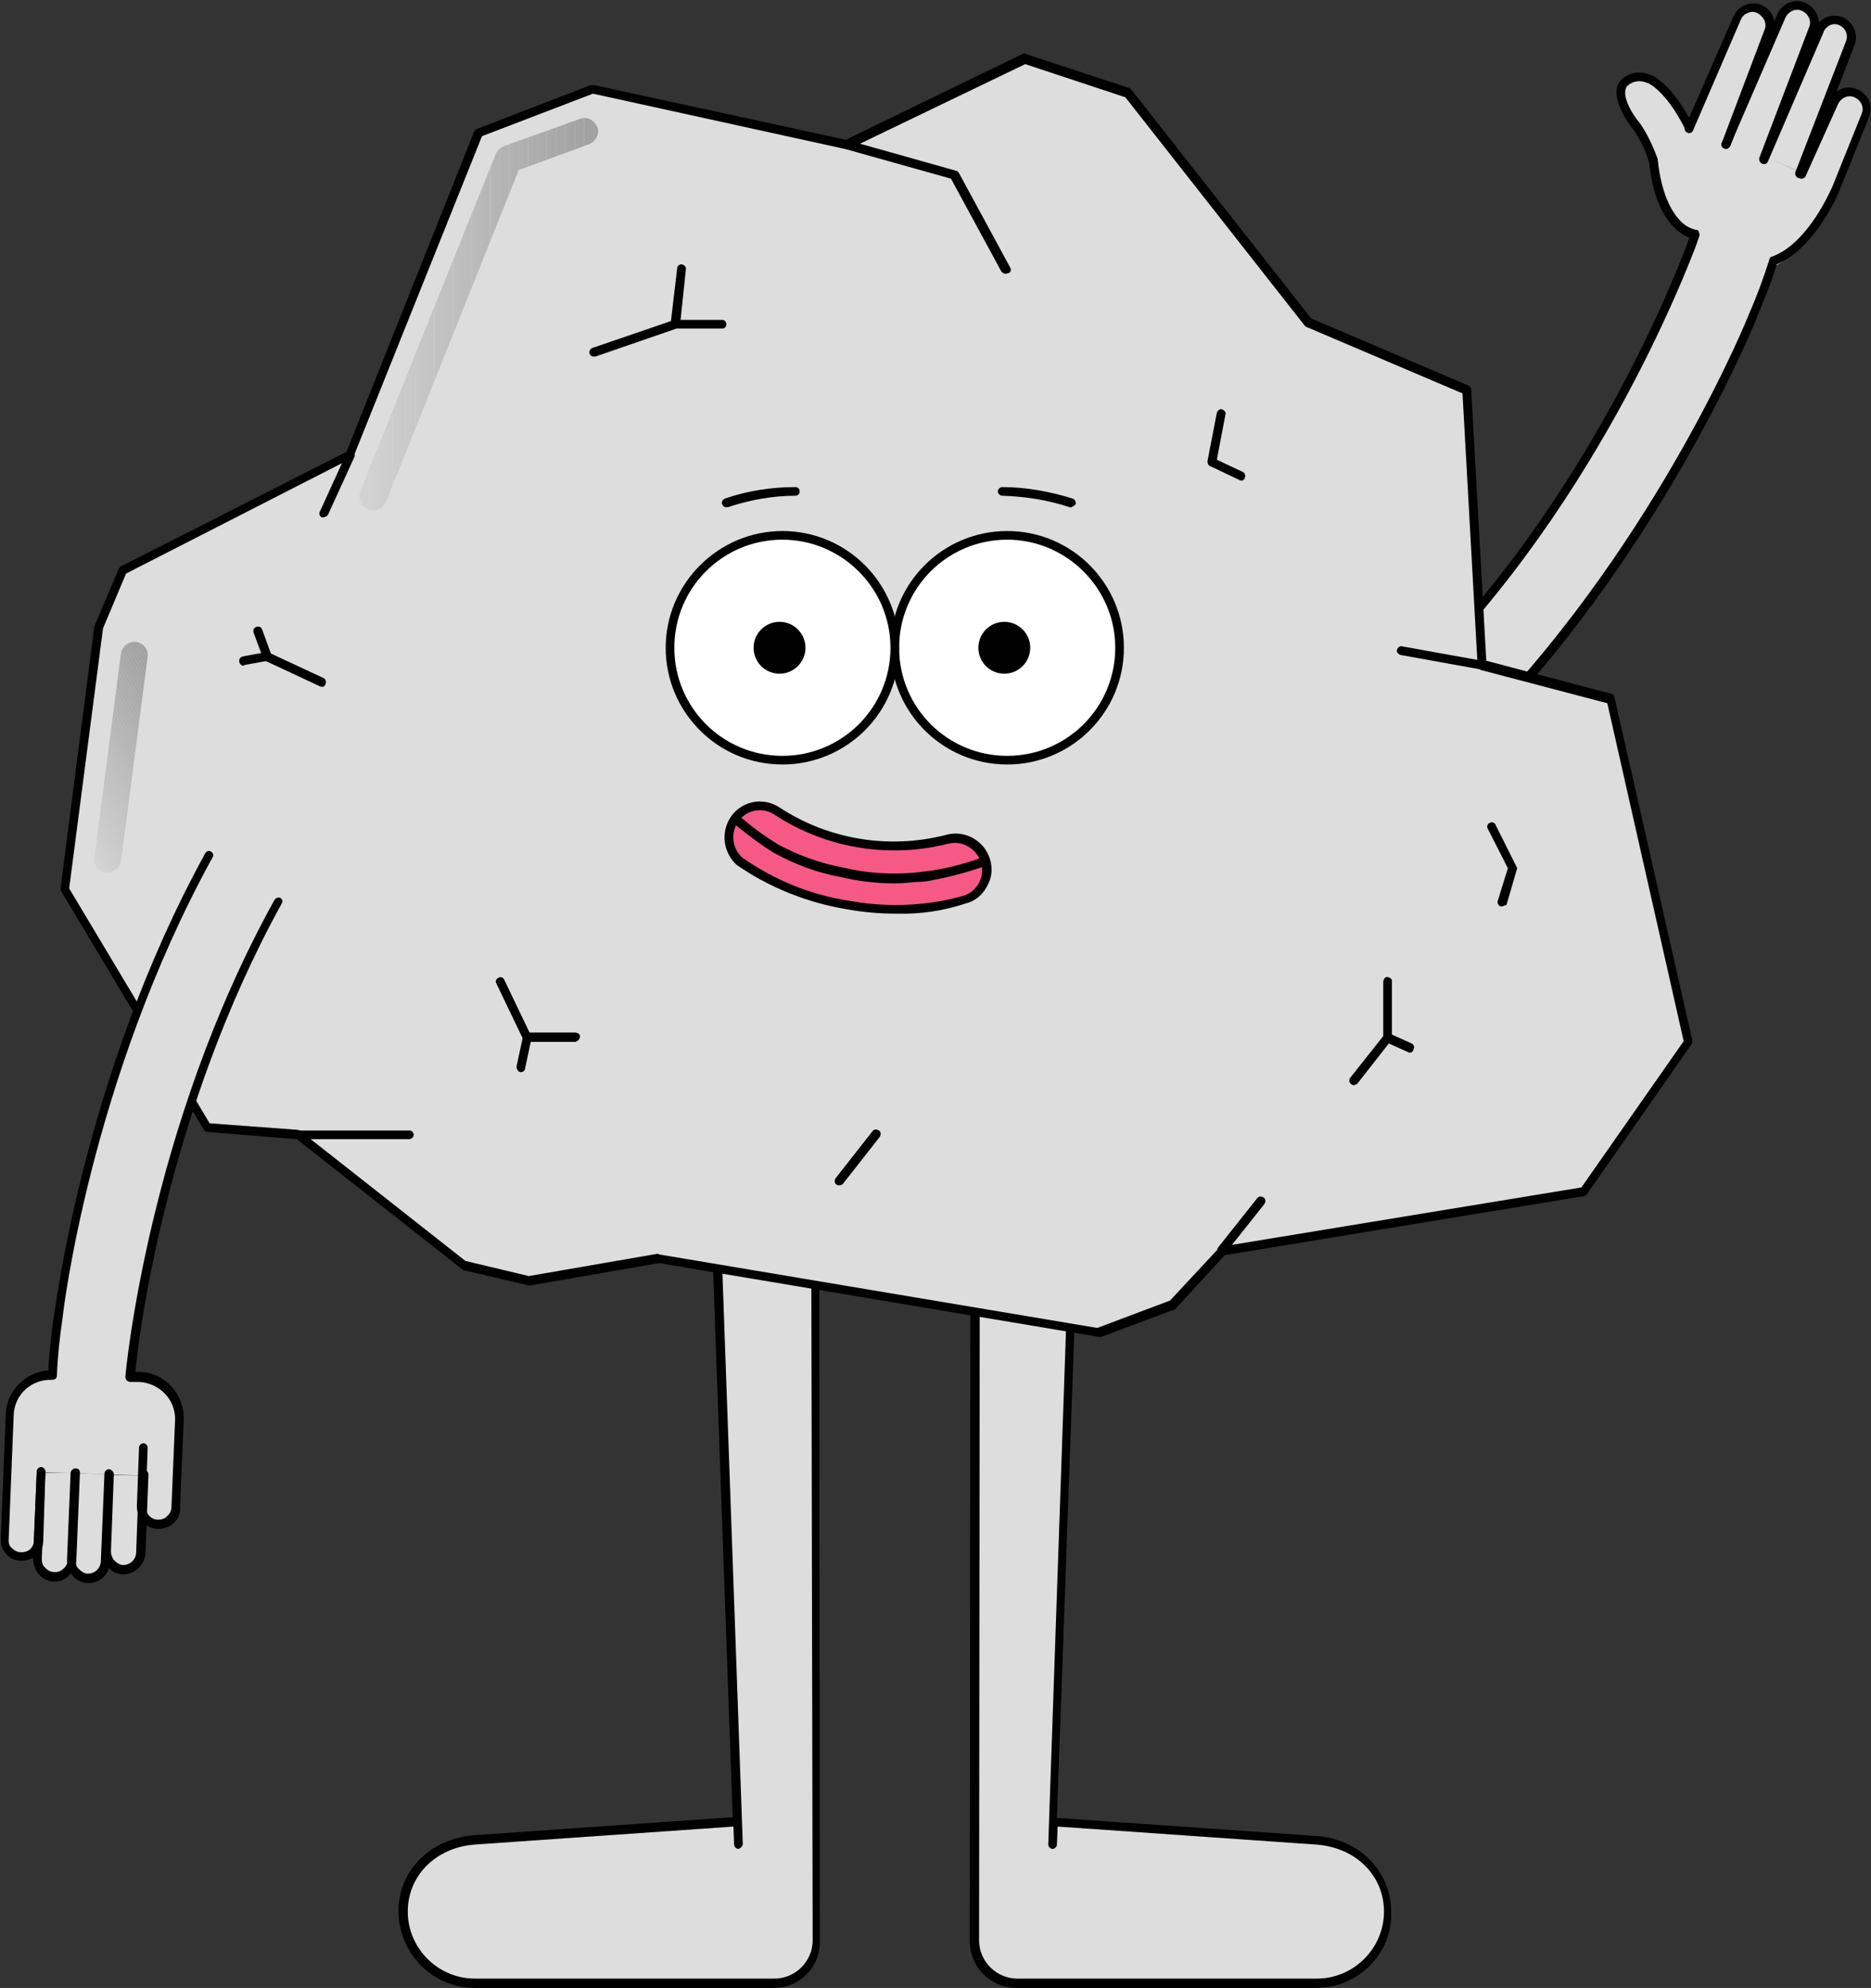 <?xml version="1.0" encoding="utf-8"?>
<!-- Generator: Adobe Illustrator 25.0.1, SVG Export Plug-In . SVG Version: 6.00 Build 0)  -->
<svg version="1.1" id="Layer_1" xmlns="http://www.w3.org/2000/svg" xmlns:xlink="http://www.w3.org/1999/xlink" x="0px" y="0px"
	 viewBox="0 0 259.7 275.9" style="enable-background:new 0 0 259.7 275.9;" xml:space="preserve">
<rect x="0" y="0" width="259.7" height="275.9" fill="#333333" stroke="none"/>
<style type="text/css">
	.st0{fill:#DDDDDD;}
	.st1{clip-path:url(#SVGID_2_);}
	.st2{fill:#D3D3D3;}
	.st3{fill:#D2D2D2;}
	.st4{fill:#D1D1D1;}
	.st5{fill:#D0D0D0;}
	.st6{fill:#CFCFCF;}
	.st7{fill:#CECECE;}
	.st8{fill:#CDCDCD;}
	.st9{fill:#CCCCCC;}
	.st10{fill:#CBCBCB;}
	.st11{fill:#CACACA;}
	.st12{fill:#C9C9C9;}
	.st13{fill:#C8C8C8;}
	.st14{fill:#C7C7C7;}
	.st15{fill:#C6C6C6;}
	.st16{fill:#C5C5C5;}
	.st17{fill:#C4C4C4;}
	.st18{fill:#C3C3C3;}
	.st19{fill:#C2C2C2;}
	.st20{fill:#C1C1C1;}
	.st21{fill:#C0C0C0;}
	.st22{fill:#BFBFBF;}
	.st23{fill:#BEBEBE;}
	.st24{fill:#BDBDBD;}
	.st25{fill:#BCBCBC;}
	.st26{fill:#BBBBBB;}
	.st27{fill:#BABABA;}
	.st28{fill:#B8B8B8;}
	.st29{fill:#B7B7B7;}
	.st30{fill:#B6B6B6;}
	.st31{fill:#B5B5B5;}
	.st32{fill:#B4B4B4;}
	.st33{fill:#B3B3B3;}
	.st34{fill:#B2B2B2;}
	.st35{fill:#B1B1B1;}
	.st36{fill:#B0B0B0;}
	.st37{fill:#AFAFAF;}
	.st38{fill:#AEAEAE;}
	.st39{fill:#ADADAD;}
	.st40{fill:#ACACAC;}
	.st41{fill:#ABABAB;}
	.st42{fill:#AAAAAA;}
	.st43{fill:#A9A9A9;}
	.st44{fill:#A8A8A8;}
	.st45{fill:#A7A7A7;}
	.st46{fill:#A6A6A6;}
	.st47{fill:#A5A5A5;}
	.st48{fill:#A4A4A4;}
	.st49{fill:#A3A3A3;}
	.st50{fill:#A2A2A2;}
	.st51{fill:#A1A1A1;}
	.st52{fill:#A0A0A0;}
	.st53{clip-path:url(#SVGID_4_);}
	.st54{fill:#FFFFFF;}
	.st55{fill:#F75987;}
</style>
<g id="Layer_2_1_">
	<g id="Illustration">
		<path class="st0" d="M146,256l3.1-87.6h-13.8l-0.1,101c0,3.3,2.6,5.9,5.9,5.9h41.6c5.5,0,9.9-4.4,9.9-9.9l0,0l0,0
			c0-5.5-4.4-9.5-9.9-9.9l-36-2.5"/>
		<path d="M182.7,275.9h-41.6c-3.6,0-6.5-2.9-6.5-6.5l0.1-101c0-0.3,0.3-0.6,0.6-0.6h13.8c0.2,0,0.3,0.1,0.4,0.2
			c0.1,0.1,0.2,0.3,0.2,0.5l-3,83.8l35.9,2.5c6.1,0.4,10.5,4.9,10.5,10.6C193.3,271.1,188.5,275.9,182.7,275.9
			C182.7,275.9,182.7,275.9,182.7,275.9z M136,169l-0.1,100.3c0,2.9,2.4,5.3,5.3,5.3h41.6c5.1,0,9.3-4.2,9.3-9.3
			c0-5-3.9-8.9-9.4-9.3l-35.9-2.5l-0.1,2.5c0,0.3-0.3,0.6-0.6,0.6c0,0,0,0,0,0c-0.3,0-0.6-0.3-0.6-0.6l3-86.9H136z"/>
		<path class="st0" d="M102.5,256l-3.1-87.6h13.8l0.1,101c0,3.3-2.6,5.9-5.9,5.9H65.9c-5.5,0-9.9-4.4-9.9-9.9l0,0
			c0-5.5,4.4-9.5,9.9-9.9l36-2.5"/>
		<path d="M107.4,275.9H65.9c-5.8,0-10.5-4.7-10.6-10.6c0-5.7,4.4-10.1,10.5-10.6l35.9-2.5l-3-83.8c0-0.2,0.1-0.3,0.2-0.5
			c0.1-0.1,0.3-0.2,0.4-0.2h13.8c0.3,0,0.6,0.3,0.6,0.6l0.1,101C113.9,273,111,275.9,107.4,275.9z M101.8,253.5L65.9,256
			c-5.4,0.4-9.3,4.3-9.3,9.3c0,5.1,4.2,9.3,9.3,9.3h41.6c2.9,0,5.3-2.4,5.3-5.3L112.6,169H100l3.1,86.9c0,0.3-0.3,0.6-0.6,0.7
			c-0.3,0-0.6-0.3-0.6-0.6c0,0,0,0,0,0L101.8,253.5z"/>
		<path class="st0" d="M235.6,33.5L235.6,33.5c0.1,0-11.8,32.6-37.6,59l7.6,9.3c25.4-26,37.7-57.3,37.7-57.3c1.1-2.5,2-5.1,2.9-7.7
			l0,0"/>
		<path class="st0" d="M249.8,23.8l4.5-9.8c0.5-1.2,1.9-1.8,3.1-1.3l0,0c1.2,0.5,1.8,1.9,1.3,3.1l-4.1,10c0,0-4.1,10.2-9.1,11.4H241
			l-5-2.2l-0.7-2.4c0,0-4.3-0.1-5.6-10.7c-0.5-1.6-1.3-3.2-2.2-4.6c-1.2-1.5-3.1-4.6-1.7-6c0.9-0.8,2.2-1,3.3-0.5
			c0,0,2.7,0.9,5.5,6.6"/>
		<path class="st0" d="M234.5,17.5l6.6-15c0.5-1.2,1.9-1.8,3.1-1.3l0,0c1.2,0.5,1.8,1.9,1.3,3.1l-5.9,15.3"/>
		<path class="st0" d="M239.6,19.6l7.6-17.5c0.5-1.2,1.9-1.8,3.1-1.3l0,0c1.2,0.5,1.8,1.9,1.3,3.1l-6.9,17.8"/>
		<path class="st0" d="M244.7,21.7l7.6-17.5c0.5-1.2,1.8-1.8,3-1.3c0,0,0,0,0,0l0,0c1.1,0.5,1.7,1.8,1.2,3l-6.9,17.8"/>
		<path d="M198.6,92.5c-0.2,0-0.3-0.1-0.4-0.2c-0.2-0.2-0.2-0.6,0-0.9c23.1-23.9,34.6-53.7,36.3-58.4c-1.5-0.6-4.8-2.7-5.6-10.5
			c-0.5-1.6-1.2-3.1-2.1-4.4c-0.4-0.5-3.8-4.8-1.8-7c1.1-1.1,2.7-1.3,4.1-0.7c0.4,0.1,3.1,1.4,5.9,7c0.2,0.3,0,0.7-0.3,0.8
			c-0.3,0.2-0.7,0-0.8-0.3c-2.7-5.4-5.2-6.4-5.2-6.4h-0.1c-0.9-0.4-1.9-0.3-2.7,0.4c-1,1.1,0.5,3.8,1.8,5.3c1,1.5,1.8,3.2,2.4,4.9
			c0,0,0,0.1,0,0.1c0.5,4.7,1.9,7.1,3,8.3c0.6,0.7,1.4,1.2,2.3,1.4c0.2,0,0.4,0.1,0.4,0.3c0.1,0.2,0.1,0.4,0.1,0.5
			c-0.1,0.3-11.6,33.4-36.8,59.5C198.9,92.4,198.8,92.5,198.6,92.5z"/>
		<path d="M239.6,20.6c-0.1,0-0.1,0-0.2,0c-0.3-0.1-0.5-0.5-0.4-0.8c0,0,0,0,0,0l5.9-15.6c0.2-0.4,0.2-0.9,0-1.4
			c-0.2-0.4-0.6-0.8-1-1c-0.4-0.2-0.9-0.2-1.3,0c-0.5,0.2-0.8,0.5-1,1L235,18.1c-0.1,0.3-0.5,0.5-0.8,0.3c0,0,0,0,0,0
			c-0.3-0.1-0.5-0.5-0.3-0.8l6.7-15.3c0.3-0.7,0.9-1.3,1.6-1.6c0.7-0.3,1.6-0.3,2.3,0c0.7,0.3,1.3,0.9,1.6,1.6
			c0.3,0.7,0.3,1.6,0,2.3l-5.9,15.6C240.1,20.4,239.9,20.6,239.6,20.6z"/>
		<path d="M244.8,22.7c-0.1,0-0.1,0-0.2,0c-0.3-0.1-0.5-0.5-0.4-0.8c0,0,0,0,0,0l6.9-18.1c0.4-0.9-0.1-1.9-1-2.3s-1.9,0.1-2.3,1
			l-7.7,17.8c-0.1,0.3-0.5,0.5-0.8,0.3c0,0,0,0,0,0c-0.3-0.1-0.5-0.5-0.3-0.8c0,0,0,0,0,0l7.7-17.8c0.6-1.5,2.4-2.3,3.9-1.6
			s2.3,2.4,1.6,3.9l-6.9,18.1C245.3,22.5,245,22.7,244.8,22.7z"/>
		<path d="M249.8,24.7c-0.1,0-0.1,0-0.2,0c-0.3-0.1-0.5-0.5-0.4-0.8c0,0,0,0,0,0l7-18.1c0.4-0.9,0-1.9-0.9-2.3
			c-0.4-0.2-0.9-0.2-1.3,0c-0.4,0.2-0.8,0.6-0.9,1l-7.7,17.9c-0.1,0.3-0.5,0.5-0.8,0.3c-0.3-0.1-0.5-0.5-0.3-0.8l0,0L251.9,4
			c0.3-0.7,0.9-1.3,1.6-1.6c0.7-0.3,1.5-0.3,2.3,0c1.5,0.7,2.2,2.4,1.6,3.9l-7,18.1C250.2,24.6,250,24.7,249.8,24.7z"/>
		<path d="M206.5,100.8c-0.2,0-0.3-0.1-0.4-0.2c-0.2-0.2-0.2-0.6,0-0.9c0,0,0,0,0,0c24.4-25.5,36.6-55.9,36.7-56.2
			c1.1-2.5,2-5,2.8-7.5c0-0.2,0.2-0.4,0.4-0.4c5.1-1.9,8.2-9.5,8.3-9.6l4.1-10.2c0.4-0.9-0.1-1.9-1-2.3c-0.9-0.4-1.9,0.1-2.3,1
			l-4.5,10c-0.2,0.3-0.6,0.4-0.9,0.2c-0.3-0.2-0.4-0.5-0.3-0.7l4.5-10c0.6-1.5,2.4-2.3,3.9-1.6c1.5,0.6,2.3,2.4,1.6,3.9l0,0
			l-4.1,10.2c-0.1,0.3-3.3,7.9-8.7,10.2c-0.6,2.3-2.7,7.2-2.8,7.5s-12.4,30.9-36.9,56.6C206.8,100.7,206.6,100.8,206.5,100.8z"/>
		<polygon class="st0" points="48.6,63 17,79.1 13.7,86.9 9,123.4 28.8,156.5 41.3,157.4 64.4,175.7 73.4,177.8 91.4,174.7 
			152.4,184.9 162.7,180.9 169.6,173.5 219.7,165.3 234.2,144.5 223.4,96.9 205.6,92.2 203.5,54 181.5,44.6 156.5,12.7 142.2,8 
			117.5,20 82.2,12.3 66.4,18.4 		"/>
		<path d="M152.4,185.5h-0.1l-60.8-10.2l-17.9,3.1c-0.1,0-0.2,0-0.2,0l-9-2.1c-0.1,0-0.2-0.1-0.2-0.1l-23-18.1l-12.4-1
			c-0.2,0-0.4-0.1-0.5-0.3L8.5,123.7c-0.1-0.1-0.1-0.3-0.1-0.4l4.7-36.4c0-0.1,0-0.1,0.1-0.2l3.3-7.8c0.1-0.1,0.2-0.3,0.3-0.3
			l31.3-15.9l17.7-44.4c0.1-0.2,0.2-0.3,0.4-0.4L82,11.8c0.1,0,0.2,0,0.4,0l35,7.6l24.5-11.9c0.2-0.1,0.3-0.1,0.5,0l14.3,4.7
			c0.1,0,0.2,0.1,0.3,0.2l25,31.8l21.8,9.3c0.2,0.1,0.4,0.3,0.4,0.5l2.1,37.7l17.4,4.6c0.2,0.1,0.4,0.2,0.4,0.5l10.8,47.6
			c0,0.2,0,0.4-0.1,0.5l-14.5,20.8c-0.1,0.1-0.2,0.2-0.4,0.3l-49.9,8.2l-6.7,7.3c-0.1,0.1-0.1,0.1-0.2,0.2l-10.4,3.9
			C152.5,185.5,152.4,185.5,152.4,185.5z M91.5,174.1L91.5,174.1l60.8,10.2l10.1-3.8l6.8-7.3c0.1-0.1,0.2-0.2,0.4-0.2l49.9-8.2
			l14.2-20.3l-10.6-46.9l-17.5-4.6c-0.3-0.1-0.4-0.3-0.5-0.6l-2.1-37.8l-21.6-9.2c-0.1,0-0.2-0.1-0.3-0.2l-24.9-31.7l-13.9-4.6
			l-24.5,11.8c-0.1,0-0.3,0-0.4,0L82.3,13l-15.4,5.9L49.1,63.3c-0.1,0.1-0.2,0.3-0.3,0.3l-31.3,16l-3.2,7.6l-4.7,36.1l19.5,32.6
			l12.2,0.9c0.1,0,0.2,0.1,0.3,0.1l23,18.1l8.8,2.1l17.9-3.1L91.5,174.1z M48.6,63.1L48.6,63.1z"/>
		<path d="M139.6,38c-0.2,0-0.4-0.1-0.6-0.3l-7-12.9l-14.6-4.1c-0.3-0.1-0.5-0.4-0.4-0.8s0.4-0.5,0.8-0.4l14.9,4.2
			c0.2,0,0.3,0.2,0.4,0.3l7.1,13.1c0.2,0.3,0.1,0.7-0.2,0.8C139.8,37.9,139.7,38,139.6,38z"/>
		<path d="M44.9,71.8c-0.1,0-0.2,0-0.2,0c-0.3-0.1-0.5-0.5-0.3-0.8c0,0,0,0,0,0l3.7-8.1c0.1-0.3,0.5-0.5,0.8-0.3
			c0.3,0.1,0.4,0.5,0.3,0.8l-3.7,8.1C45.4,71.6,45.1,71.8,44.9,71.8z"/>
		<path d="M56.9,158.1H41.3c-0.3,0-0.6-0.4-0.5-0.7c0-0.3,0.3-0.5,0.5-0.5h15.6c0.3,0,0.6,0.4,0.5,0.7
			C57.4,157.8,57.2,158,56.9,158.1z"/>
		<path d="M169.6,174.1c-0.1,0-0.3-0.1-0.4-0.1c-0.3-0.2-0.3-0.6-0.1-0.9c0,0,0,0,0,0l5.4-6.8c0.2-0.3,0.6-0.3,0.9-0.1
			c0.3,0.2,0.3,0.6,0.1,0.9l-5.4,6.8C170,174,169.8,174.1,169.6,174.1z"/>
		<path d="M205.6,92.9h-0.1l-11.1-2c-0.3-0.1-0.6-0.4-0.5-0.7c0.1-0.3,0.4-0.6,0.7-0.5l11.1,2c0.3,0.1,0.6,0.4,0.5,0.7c0,0,0,0,0,0
			C206.2,92.6,205.9,92.9,205.6,92.9z"/>
		<path d="M44.6,95.3c-0.1,0-0.2,0-0.3-0.1l-7.5-3.5c-0.2-0.1-0.3-0.2-0.3-0.4l-1.3-3.5c-0.1-0.3,0-0.7,0.4-0.8
			c0.3-0.1,0.7,0,0.8,0.4l1.2,3.3l7.3,3.4c0.3,0.1,0.4,0.5,0.3,0.8C45.1,95.2,44.9,95.4,44.6,95.3z"/>
		<path d="M33.8,92.4c-0.3,0-0.6-0.3-0.6-0.7c0-0.3,0.2-0.5,0.5-0.6l3.3-0.6c0.3-0.1,0.7,0.2,0.7,0.5c0,0,0,0,0,0
			c0.1,0.3-0.2,0.7-0.5,0.7l-3.3,0.6L33.8,92.4z"/>
		<path d="M82.4,49.5c-0.3,0-0.6-0.3-0.6-0.6c0-0.3,0.2-0.5,0.4-0.6l11.4-3.9c0.1,0,0.1,0,0.2,0h6.5c0.3,0,0.6,0.4,0.5,0.7
			c0,0.3-0.3,0.5-0.5,0.5h-6.4l-11.3,3.9C82.5,49.4,82.5,49.5,82.4,49.5z"/>
		<path d="M93.7,45.5L93.7,45.5c-0.4,0-0.7-0.3-0.6-0.7c0,0,0,0,0,0l0.9-7.6c0-0.3,0.4-0.6,0.7-0.5s0.6,0.4,0.5,0.7L94.4,45
			C94.3,45.3,94,45.5,93.7,45.5z"/>
		<path d="M208.5,125.8c-0.1,0-0.1,0-0.2,0c-0.3-0.1-0.5-0.4-0.4-0.8c0,0,0,0,0,0l1.4-4.5l-2.8-5.5c-0.2-0.3,0-0.7,0.3-0.8
			c0,0,0,0,0,0c0.3-0.2,0.7,0,0.8,0.3l2.9,5.8c0.1,0.1,0.1,0.3,0,0.5l-1.4,4.8C209,125.6,208.7,125.7,208.5,125.8z"/>
		<path d="M187.9,150.6c-0.3,0-0.6-0.3-0.6-0.6c0-0.1,0-0.3,0.1-0.4l4.6-5.8v-7.5c0-0.3,0.2-0.7,0.5-0.7c0.3,0,0.7,0.2,0.7,0.5
			c0,0.1,0,0.1,0,0.2v7.7c0,0.1,0,0.3-0.1,0.4l-4.7,6C188.2,150.5,188.1,150.6,187.9,150.6z"/>
		<path d="M195.7,146.1c-0.1,0-0.2,0-0.3-0.1l-3.1-1.4c-0.3-0.2-0.4-0.6-0.2-0.9c0.2-0.3,0.5-0.4,0.7-0.3l3.1,1.4
			c0.3,0.1,0.5,0.5,0.3,0.8C196.2,145.9,195.9,146.1,195.7,146.1z"/>
		<path d="M116.5,164.5c-0.1,0-0.3,0-0.4-0.1c-0.3-0.2-0.3-0.6-0.1-0.9c0,0,0,0,0,0l5.1-6.5c0.2-0.3,0.6-0.3,0.9-0.1
			c0.3,0.2,0.3,0.6,0.1,0.9l-5.1,6.5C116.9,164.4,116.7,164.5,116.5,164.5z"/>
		<path d="M79.9,144.6h-6.7c-0.2,0-0.5-0.1-0.6-0.4l-3.7-7.7c-0.2-0.3,0-0.7,0.3-0.8c0.3-0.2,0.7,0,0.8,0.3c0,0,0,0,0,0l3.5,7.3h6.3
			c0.3,0,0.7,0.2,0.7,0.5c0,0.3-0.2,0.7-0.5,0.7C80,144.6,79.9,144.6,79.9,144.6L79.9,144.6z"/>
		<path d="M72.3,148.8h-0.1c-0.3-0.1-0.5-0.4-0.5-0.8l0.9-4.2c0.1-0.3,0.4-0.5,0.7-0.5c0,0,0,0,0,0c0.3,0.1,0.6,0.4,0.5,0.7
			c0,0,0,0,0,0l-0.9,4.2C72.9,148.6,72.6,148.8,72.3,148.8z"/>
		<path d="M172.3,66.7c-0.1,0-0.2,0-0.3-0.1l-4-1.9c-0.3-0.1-0.4-0.4-0.4-0.7l1.3-6.7c0.1-0.3,0.4-0.6,0.7-0.5
			c0.3,0.1,0.6,0.4,0.5,0.7c0,0,0,0,0,0l-1.2,6.3l3.6,1.7c0.3,0.1,0.4,0.5,0.3,0.8c0,0,0,0,0,0C172.7,66.6,172.5,66.7,172.3,66.7z"
			/>
		<path class="st0" d="M19.9,204.8l-0.4,10.7c0,1.3-1.1,2.4-2.4,2.4l0,0c-1.3-0.1-2.3-1.2-2.3-2.5l0.4-10.7"/>
		<path class="st0" d="M10.4,204.4L10,216.6c0,1.3-1.1,2.4-2.5,2.4c0,0,0,0,0,0l0,0c-1.3-0.1-2.3-1.2-2.3-2.5l0.5-12.1"/>
		<path class="st0" d="M15.1,204.6l-0.5,12.1c0,1.3-1.1,2.4-2.4,2.4l0,0c-1.3-0.1-2.3-1.2-2.2-2.5l0.5-12.1"/>
		<path class="st0" d="M19.9,204.8l-0.2,4.2c0,1.3,1,2.5,2.4,2.5l0,0c1.4,0,2.5-1,2.5-2.4l0.5-12l0,0c0.1-3.1-3.6-5.8-6.7-5.9h-0.1
			c0,0,3-34.6,21-66.8l-9.7-7C11.8,149.2,8,182.6,8,182.6c-0.4,2.7-0.7,5.4-0.8,8.1l0,0c-3.1-0.1-5.8,2.3-5.9,5.5l0,0L1,204.1
			l-0.4,9.6c0,1.3,1,2.3,2.2,2.3c0,0,0,0,0,0l0,0c1.3,0.1,2.3-0.8,2.4-2.1l0.4-9.6"/>
		<path d="M17.1,218.5L17.1,218.5c-0.9,0-1.6-0.4-2.1-1c-0.5-0.6-0.8-1.4-0.8-2.2l0.4-10.7c0-0.3,0.3-0.6,0.6-0.6c0,0,0,0,0,0
			c0.3,0,0.6,0.3,0.6,0.6l-0.4,10.7c0,0.5,0.2,1,0.5,1.3c0.3,0.3,0.7,0.6,1.2,0.6c1,0,1.8-0.8,1.8-1.8l0.4-10.7
			c0-0.3,0.2-0.7,0.6-0.7c0.3,0,0.7,0.2,0.7,0.6c0,0.1,0,0.1,0,0.2l-0.4,10.7C20.1,217.2,18.7,218.5,17.1,218.5z"/>
		<path d="M7.6,219.5H7.5c-0.8,0-1.6-0.4-2.1-1c-0.5-0.6-0.8-1.4-0.8-2.2l0.5-12.1c0-0.3,0.3-0.6,0.6-0.6c0.3,0,0.6,0.3,0.6,0.6
			l-0.5,12.1c0,0.5,0.1,1,0.5,1.3c0.6,0.7,1.7,0.8,2.4,0.2c0,0,0,0,0.1-0.1c0.4-0.3,0.6-0.8,0.6-1.3l0.5-12.1c0-0.3,0.4-0.6,0.7-0.5
			c0.3,0,0.5,0.3,0.5,0.5l-0.5,12.1c0,0.8-0.4,1.6-0.9,2.1C9.1,219.2,8.4,219.5,7.6,219.5z"/>
		<path d="M12.3,219.7h-0.1c-0.8,0-1.6-0.4-2.1-1c-0.5-0.6-0.8-1.4-0.8-2.2l0.5-12.1c0-0.3,0.4-0.6,0.7-0.5c0.3,0,0.5,0.3,0.5,0.5
			l-0.5,12.1c0,0.5,0.1,1,0.5,1.3c0.3,0.3,0.7,0.6,1.2,0.6c1,0,1.8-0.8,1.8-1.8l0.5-12.1c0-0.3,0.3-0.6,0.6-0.6c0,0,0,0,0,0
			c0.3,0,0.6,0.3,0.6,0.6l-0.5,12.1C15.3,218.4,14,219.7,12.3,219.7C12.3,219.7,12.3,219.7,12.3,219.7z"/>
		<path d="M3,216.6H2.9c-0.8,0-1.5-0.3-2-0.9c-0.5-0.5-0.8-1.2-0.8-2l0.7-17.4c0.1-3.2,2.7-5.9,5.9-6.1c0.1-2.5,0.7-7.4,0.8-7.6
			s3.9-33.1,21-64.2c0.2-0.3,0.5-0.4,0.8-0.2c0.3,0.2,0.4,0.5,0.2,0.8c-17,30.9-20.8,63.5-20.8,63.8c-0.4,2.7-0.7,5.4-0.8,8.1
			c0,0.4-0.3,0.6-0.7,0.6c-2.8-0.1-5.2,2-5.3,4.9c0,0,0,0,0,0l-0.7,17.4c0,0.4,0.1,0.8,0.5,1.1c0.7,0.7,1.8,0.7,2.5,0.1
			c0.3-0.3,0.5-0.7,0.5-1.1l0.4-9.6c0-0.3,0.3-0.6,0.6-0.6s0.6,0.3,0.6,0.6L6,213.9c0,0.8-0.4,1.5-1,2C4.4,216.4,3.7,216.6,3,216.6z
			"/>
		<path d="M22.1,212.2H22c-1.7,0-3-1.4-3-3.1c0,0,0,0,0-0.1l0.3-8.1c0-0.3,0.3-0.6,0.6-0.6c0.3,0,0.6,0.3,0.6,0.6l-0.3,8.1
			c0,1,0.7,1.9,1.7,1.9c0,0,0,0,0,0c0.5,0,1-0.1,1.3-0.5c0.4-0.3,0.6-0.8,0.6-1.3l0.5-12c0.1-2.8-2.1-5.1-4.9-5.3h-1.3
			c-0.2,0-0.3-0.1-0.5-0.2c-0.1-0.1-0.2-0.3-0.2-0.5c0-0.3,3.1-34.5,20.7-66.2c0.2-0.3,0.5-0.4,0.8-0.3c0,0,0,0,0,0
			c0.3,0.2,0.4,0.5,0.2,0.8c-16,29-19.9,60.1-20.3,65h0.6c3.5,0.1,6.2,3.1,6.1,6.6l-0.5,12C25.2,210.8,23.8,212.1,22.1,212.2
			L22.1,212.2z"/>
		<g>
			<defs>
				<path id="SVGID_1_" d="M51.8,70.8c-1,0-1.9-0.8-1.9-1.9c0-0.2,0-0.5,0.1-0.7l18.8-46.8c0.2-0.5,0.6-0.9,1.1-1.1l10.6-3.8
					c1-0.4,2,0.2,2.4,1.1s-0.2,2-1.1,2.4L72,23.6l-18.4,46C53.3,70.4,52.6,70.8,51.8,70.8z"/>
			</defs>
			<clipPath id="SVGID_2_">
				<use xlink:href="#SVGID_1_"  style="overflow:visible;"/>
			</clipPath>
			<g class="st1">
				<rect x="49.7" y="16.2" class="st2" width="0.2" height="54.6"/>
				<rect x="49.9" y="16.2" class="st2" width="0.7" height="54.6"/>
				<rect x="50.5" y="16.2" class="st3" width="0.7" height="54.6"/>
				<rect x="51.2" y="16.2" class="st4" width="0.7" height="54.6"/>
				<rect x="51.8" y="16.2" class="st5" width="0.7" height="54.6"/>
				<rect x="52.5" y="16.2" class="st6" width="0.7" height="54.6"/>
				<rect x="53.2" y="16.2" class="st7" width="0.7" height="54.6"/>
				<rect x="53.8" y="16.2" class="st8" width="0.7" height="54.6"/>
				<rect x="54.5" y="16.2" class="st9" width="0.7" height="54.6"/>
				<rect x="55.1" y="16.2" class="st10" width="0.7" height="54.6"/>
				<rect x="55.7" y="16.2" class="st11" width="0.7" height="54.6"/>
				<rect x="56.4" y="16.2" class="st12" width="0.7" height="54.6"/>
				<rect x="57" y="16.2" class="st13" width="0.7" height="54.6"/>
				<rect x="57.7" y="16.2" class="st14" width="0.7" height="54.6"/>
				<rect x="58.3" y="16.2" class="st15" width="0.7" height="54.6"/>
				<rect x="59" y="16.2" class="st16" width="0.7" height="54.6"/>
				<rect x="59.6" y="16.2" class="st17" width="0.7" height="54.6"/>
				<rect x="60.3" y="16.2" class="st18" width="0.7" height="54.6"/>
				<rect x="60.9" y="16.2" class="st19" width="0.7" height="54.6"/>
				<rect x="61.6" y="16.2" class="st20" width="0.7" height="54.6"/>
				<rect x="62.2" y="16.2" class="st21" width="0.7" height="54.6"/>
				<rect x="62.9" y="16.2" class="st22" width="0.7" height="54.6"/>
				<rect x="63.5" y="16.2" class="st23" width="0.7" height="54.6"/>
				<rect x="64.2" y="16.2" class="st24" width="0.7" height="54.6"/>
				<rect x="64.8" y="16.2" class="st25" width="0.7" height="54.6"/>
				<rect x="65.5" y="16.2" class="st26" width="0.7" height="54.6"/>
				<rect x="66.1" y="16.2" class="st27" width="0.7" height="54.6"/>
				<rect x="66.8" y="16.2" class="st28" width="0.7" height="54.6"/>
				<rect x="67.4" y="16.2" class="st29" width="0.7" height="54.6"/>
				<rect x="68.1" y="16.2" class="st30" width="0.7" height="54.6"/>
				<rect x="68.7" y="16.2" class="st31" width="0.7" height="54.6"/>
				<rect x="69.4" y="16.2" class="st32" width="0.7" height="54.6"/>
				<rect x="70" y="16.2" class="st33" width="0.7" height="54.6"/>
				<rect x="70.7" y="16.2" class="st34" width="0.7" height="54.6"/>
				<rect x="71.3" y="16.2" class="st35" width="0.7" height="54.6"/>
				<rect x="72" y="16.2" class="st36" width="0.7" height="54.6"/>
				<rect x="72.6" y="16.2" class="st37" width="0.7" height="54.6"/>
				<rect x="73.3" y="16.2" class="st38" width="0.7" height="54.6"/>
				<rect x="73.9" y="16.2" class="st39" width="0.7" height="54.6"/>
				<rect x="74.6" y="16.2" class="st40" width="0.7" height="54.6"/>
				<rect x="75.2" y="16.2" class="st41" width="0.7" height="54.6"/>
				<rect x="75.9" y="16.2" class="st42" width="0.7" height="54.6"/>
				<rect x="76.5" y="16.2" class="st43" width="0.7" height="54.6"/>
				<rect x="77.2" y="16.2" class="st44" width="0.7" height="54.6"/>
				<rect x="77.8" y="16.2" class="st45" width="0.7" height="54.6"/>
				<rect x="78.5" y="16.2" class="st46" width="0.7" height="54.6"/>
				<rect x="79.1" y="16.2" class="st47" width="0.7" height="54.6"/>
				<rect x="79.8" y="16.2" class="st48" width="0.7" height="54.6"/>
				<rect x="80.4" y="16.2" class="st49" width="0.7" height="54.6"/>
				<rect x="81.1" y="16.2" class="st50" width="0.7" height="54.6"/>
				<rect x="81.7" y="16.2" class="st51" width="0.7" height="54.6"/>
				<rect x="82.4" y="16.2" class="st52" width="0.7" height="54.6"/>
				<rect x="83" y="16.2" class="st52" width="0.2" height="54.6"/>
			</g>
		</g>
		<g>
			<defs>
				<path id="SVGID_3_" d="M14.9,121.1h-0.2c-1-0.1-1.8-1.1-1.6-2.1l3.7-28.4c0.2-1,1.2-1.7,2.2-1.5c0.9,0.2,1.6,1,1.5,2l-3.7,28.4
					C16.6,120.4,15.8,121.1,14.9,121.1z"/>
			</defs>
			<clipPath id="SVGID_4_">
				<use xlink:href="#SVGID_3_"  style="overflow:visible;"/>
			</clipPath>
			<g class="st53">
				<polygon class="st2" points="12.9,119.5 13.8,121.1 12.9,121.1 				"/>
				<polygon class="st2" points="12.9,118.7 14.3,121.1 13.8,121.1 12.9,119.5 				"/>
				<polygon class="st3" points="12.9,117.9 14.7,121.1 14.3,121.1 12.9,118.7 				"/>
				<polygon class="st4" points="12.9,117.1 15.2,121.1 14.7,121.1 12.9,117.9 				"/>
				<polygon class="st5" points="12.9,116.2 15.7,121.1 15.2,121.1 12.9,117.1 				"/>
				<polygon class="st6" points="12.9,115.4 16.2,121.1 15.7,121.1 12.9,116.2 				"/>
				<polygon class="st7" points="12.9,114.6 16.7,121.1 16.2,121.1 12.9,115.4 				"/>
				<polygon class="st8" points="12.9,113.7 17.1,121.1 16.7,121.1 12.9,114.6 				"/>
				<polygon class="st9" points="12.9,112.9 17.6,121.1 17.1,121.1 12.9,113.7 				"/>
				<polygon class="st10" points="12.9,112.1 18.1,121.1 17.6,121.1 12.9,112.9 				"/>
				<polygon class="st11" points="12.9,111.2 18.5,121 18.3,121.1 18.1,121.1 12.9,112.1 				"/>
				<polygon class="st12" points="12.9,110.4 18.9,120.8 18.5,121 12.9,111.2 				"/>
				<polygon class="st13" points="12.9,109.6 19.2,120.6 18.9,120.8 12.9,110.4 				"/>
				<polygon class="st14" points="12.9,108.8 19.6,120.4 19.2,120.6 12.9,109.6 				"/>
				<polygon class="st15" points="12.9,107.9 19.9,120.2 19.6,120.4 12.9,108.8 				"/>
				<polygon class="st16" points="12.9,107.1 20.3,120 19.9,120.2 12.9,107.9 				"/>
				<polygon class="st17" points="12.9,106.2 20.6,119.6 20.6,119.8 20.3,120 12.9,107.1 				"/>
				<polygon class="st18" points="12.9,105.4 20.6,118.8 20.6,119.6 12.9,106.2 				"/>
				<polygon class="st19" points="12.9,104.6 20.6,117.9 20.6,118.8 12.9,105.4 				"/>
				<polygon class="st20" points="12.9,103.8 20.6,117.1 20.6,117.9 12.9,104.6 				"/>
				<polygon class="st21" points="12.9,102.9 20.6,116.3 20.6,117.1 12.9,103.8 				"/>
				<polygon class="st22" points="12.9,102.1 20.6,115.5 20.6,116.3 12.9,102.9 				"/>
				<polygon class="st23" points="12.9,101.3 20.6,114.6 20.6,115.5 12.9,102.1 				"/>
				<polygon class="st24" points="12.9,100.4 20.6,113.8 20.6,114.6 12.9,101.3 				"/>
				<polygon class="st25" points="12.9,99.6 20.6,113 20.6,113.8 12.9,100.4 				"/>
				<polygon class="st26" points="12.9,98.8 20.6,112.1 20.6,113 12.9,99.6 				"/>
				<polygon class="st27" points="12.9,97.9 20.6,111.3 20.6,112.1 12.9,98.8 				"/>
				<polygon class="st28" points="12.9,97.1 20.6,110.5 20.6,111.3 12.9,97.9 				"/>
				<polygon class="st29" points="12.9,96.3 20.6,109.7 20.6,110.5 12.9,97.1 				"/>
				<polygon class="st30" points="12.9,95.5 20.6,108.8 20.6,109.7 12.9,96.3 				"/>
				<polygon class="st31" points="12.9,94.6 20.6,108 20.6,108.8 12.9,95.5 				"/>
				<polygon class="st32" points="12.9,93.8 20.6,107.2 20.6,108 12.9,94.6 				"/>
				<polygon class="st33" points="12.9,93 20.6,106.3 20.6,107.2 12.9,93.8 				"/>
				<polygon class="st34" points="12.9,92.1 20.6,105.5 20.6,106.3 12.9,93 				"/>
				<polygon class="st35" points="12.9,91.3 20.6,104.7 20.6,105.5 12.9,92.1 				"/>
				<polygon class="st36" points="12.9,90.5 20.6,103.8 20.6,104.7 12.9,91.3 				"/>
				<polygon class="st37" points="12.9,90.3 13.1,90.1 20.6,103 20.6,103.8 12.9,90.5 				"/>
				<polygon class="st38" points="13.1,90.1 13.5,89.9 20.6,102.2 20.6,103 				"/>
				<polygon class="st39" points="13.5,89.9 13.9,89.7 20.6,101.3 20.6,102.2 				"/>
				<polygon class="st40" points="13.9,89.7 14.2,89.5 20.6,100.5 20.6,101.3 				"/>
				<polygon class="st41" points="14.2,89.5 14.6,89.3 20.6,99.7 20.6,100.5 				"/>
				<polygon class="st42" points="14.6,89.3 14.9,89.1 20.6,98.8 20.6,99.7 				"/>
				<polygon class="st43" points="14.9,89.1 15.3,88.9 20.6,98 20.6,98.8 				"/>
				<polygon class="st44" points="15.3,88.9 15.3,88.8 15.8,88.8 20.6,97.2 20.6,98 				"/>
				<polygon class="st45" points="16.2,88.8 20.6,96.4 20.6,97.2 15.8,88.8 				"/>
				<polygon class="st46" points="16.7,88.8 20.6,95.5 20.6,96.4 16.2,88.8 				"/>
				<polygon class="st47" points="17.2,88.8 20.6,94.7 20.6,95.5 16.7,88.8 				"/>
				<polygon class="st48" points="17.7,88.8 20.6,93.9 20.6,94.7 17.2,88.8 				"/>
				<polygon class="st49" points="18.2,88.8 20.6,93 20.6,93.9 17.7,88.8 				"/>
				<polygon class="st50" points="18.6,88.8 20.6,92.2 20.6,93 18.2,88.8 				"/>
				<polygon class="st51" points="19.1,88.8 20.6,91.4 20.6,92.2 18.6,88.8 				"/>
				<polygon class="st52" points="19.6,88.8 20.6,90.5 20.6,91.4 19.1,88.8 				"/>
				<polygon class="st52" points="20.6,90.5 19.6,88.8 20.6,88.8 				"/>
			</g>
		</g>
		<circle class="st54" cx="139.8" cy="89.9" r="15.6"/>
		<path d="M139.8,106.1c-9,0-16.2-7.3-16.2-16.2c0-9,7.3-16.2,16.2-16.2c9,0,16.2,7.3,16.2,16.2C156,98.9,148.7,106.1,139.8,106.1z
			 M139.8,74.9c-8.3,0-15,6.7-15,15s6.7,15,15,15s15-6.7,15-15S148,74.9,139.8,74.9L139.8,74.9z"/>
		<circle cx="139.4" cy="89.9" r="3.6"/>
		<circle class="st54" cx="108.6" cy="89.9" r="15.6"/>
		<path d="M108.6,106.1c-9,0-16.2-7.3-16.2-16.2s7.3-16.2,16.2-16.2c9,0,16.2,7.3,16.2,16.2c0,0,0,0,0,0
			C124.8,98.9,117.5,106.1,108.6,106.1z M108.6,74.9c-8.3,0-15,6.7-15,15s6.7,15,15,15s15-6.7,15-15S116.8,74.9,108.6,74.9
			L108.6,74.9z"/>
		<circle cx="108.2" cy="89.9" r="3.6"/>
		<path class="st55" d="M124.3,126.2c3.3,0,6.6-0.4,9.7-1.3c2.3-0.7,3.6-3.2,2.9-5.5c-0.7-2.3-3.2-3.6-5.5-2.9l0,0
			c-8.1,2.1-16.7,0.6-23.7-4c-2.1-1.3-4.7-0.6-6,1.4c-1.1,1.8-0.8,4.2,0.8,5.6c4.5,3.2,9.7,5.2,15.1,6.1
			C119.9,126,122.1,126.2,124.3,126.2z"/>
		<path d="M124.5,126.8h-0.2c-2.3,0-4.5-0.2-6.7-0.6c-5.5-0.9-10.8-3-15.4-6.2c-2-1.9-2.2-5-0.4-7.1c1.6-1.8,4.2-2.2,6.3-0.9
			c6.8,4.5,15.2,5.9,23.1,3.9c2.6-0.8,5.4,0.7,6.2,3.3c0.4,1.3,0.3,2.6-0.4,3.8c-0.6,1.2-1.7,2.1-3,2.4
			C131,126.4,127.7,126.9,124.5,126.8z M124.3,125.6c3.2,0,6.4-0.4,9.5-1.3c2-0.7,3-2.8,2.3-4.8c-0.7-1.8-2.6-2.9-4.5-2.4
			c-8.3,2.1-17.1,0.6-24.2-4.1c-1.8-1.1-4.1-0.5-5.1,1.3c-0.9,1.5-0.6,3.5,0.7,4.7c4.4,3.1,9.5,5.2,14.8,6
			C120,125.4,122.1,125.6,124.3,125.6L124.3,125.6z"/>
		<path d="M124.2,122.6c-2.6,0-5.1-0.3-7.6-0.9c-3.3-0.6-6.4-1.8-9.3-3.4c-1.6-1-3.2-2.2-4.7-3.4c-0.4-0.3-0.8-0.7-1.2-1l0.8-1
			l1.2,1c1.4,1.2,3,2.3,4.6,3.3c2.8,1.5,5.8,2.6,9,3.2c3.3,0.8,6.7,1,10.1,0.7c0.8-0.1,1.6-0.2,2.4-0.3c2.5-0.4,5-1.1,7.4-2l0.4,1.2
			c-2.5,0.9-5,1.6-7.6,2.1c-0.8,0.2-1.6,0.3-2.4,0.3C126.1,122.5,125.1,122.6,124.2,122.6z"/>
		<path d="M148.7,70.4c-0.1,0-0.1,0-0.2,0c-3-1-6.2-1.5-9.4-1.6c-0.3,0-0.6-0.3-0.6-0.6s0.3-0.6,0.6-0.6c0,0,0,0,0,0
			c3.3,0,6.6,0.6,9.8,1.6c0.3,0.1,0.5,0.5,0.4,0.8C149.1,70.2,148.9,70.3,148.7,70.4z"/>
		<path d="M100.8,70.4c-0.3,0-0.6-0.3-0.6-0.6c0-0.3,0.2-0.5,0.4-0.6c3.2-1.1,6.5-1.6,9.8-1.6c0.3,0,0.6,0.2,0.6,0.6c0,0,0,0,0,0
			c0,0.3-0.2,0.6-0.6,0.6c0,0,0,0,0,0c-3.2,0-6.4,0.6-9.4,1.6C100.9,70.3,100.9,70.4,100.8,70.4z"/>
	</g>
</g>
</svg>
